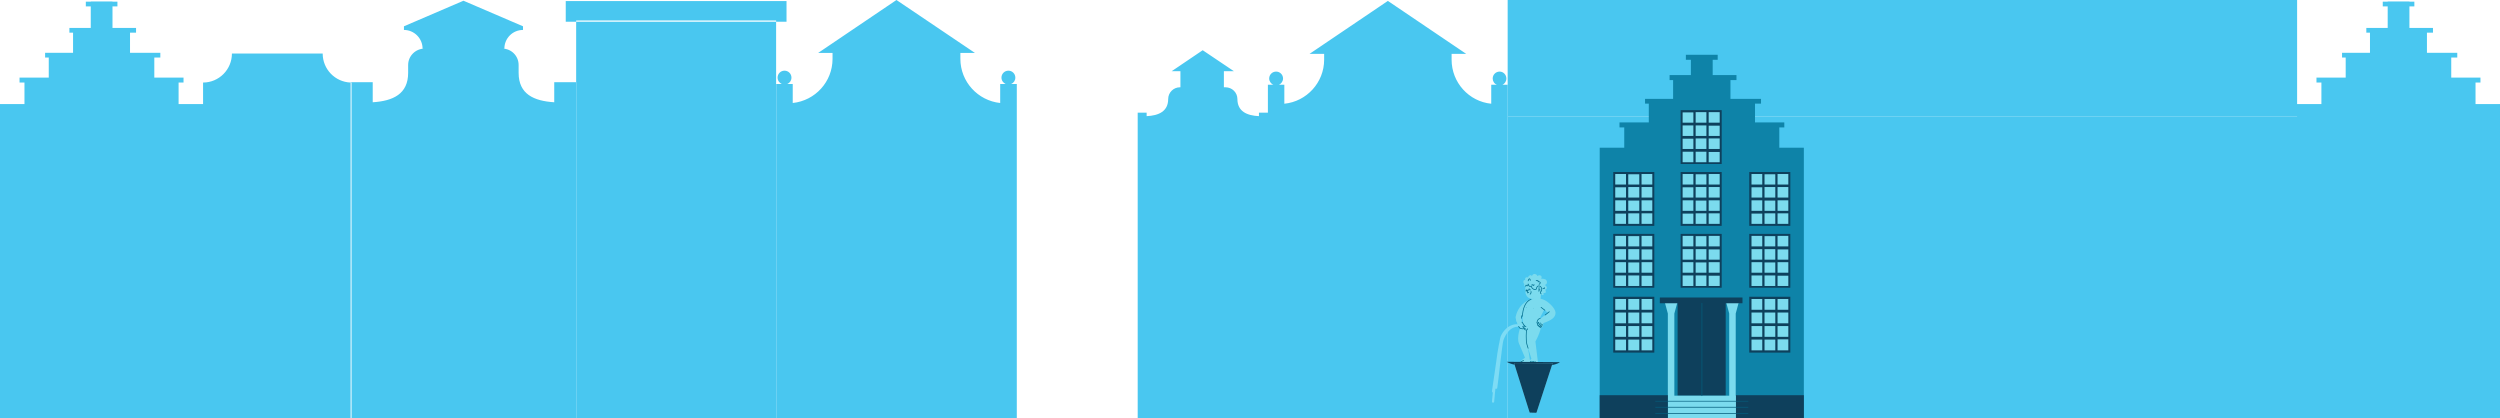 <svg width="1369" height="229" viewBox="0 0 1369 229" fill="none" xmlns="http://www.w3.org/2000/svg">
<path fill-rule="evenodd" clip-rule="evenodd" d="M623 254.9V238.7H556.8V254.9H516.1V255H655.6V254.9H623ZM623 61.7H627.9V63.6C634.5 63.3 639.7 61 639.7 54.2C639.7 50.7 642.6 47.8 646.1 47.8H646.4V39H641.6L658.6 27.5L675.7 39H670.2V47.8H671.1C674.7 47.8 677.6 50.7 677.6 54.2C677.6 61 682.8 63.3 689.4 63.6V61.7H694.3V46.4H697.3C696 45.9 695 44.5 695 43C695 40.9 696.7 39.2 698.8 39.2C700.9 39.2 702.6 40.9 702.6 43C702.6 44.5 701.6 45.9 700.3 46.4H703.3V56.8C715.5 55.6 725.1 45.2 725.1 32.7V29.5H717.1L760 0.5L802.9 29.5H794.9V32.7C794.9 45.2 804.4 55.6 816.6 56.8V46.4H819.7C818.3 45.9 817.4 44.5 817.4 43C817.4 40.9 819.1 39.2 821.2 39.2C823.2 39.2 824.9 40.9 824.9 43C824.9 44.5 824 45.9 822.7 46.4H825.6V63.8H825.7V63.7H1257.9V0H825.6V46.4H825.7V63.7H825.6V254.9H655.6V238.7H623V61.7ZM1257.9 255H825.6V254.9H825.7V63.8H1257.9V57H1271.2V45.2H1268.5V42.5H1284.5V31.5H1282.5V28.9H1297.8V17.9H1295.8V15.3H1307.5V3.5H1304.8V0.9H1307.5V0.8H1319.4V0.9H1322.1V3.5H1319.4V15.3H1332.3V17.9H1329V28.9H1345.6V31.5H1342.3V42.5H1358.3V45.2H1355.6V57H1369V254.4H1257.9V255ZM556.8 46V238.7H516.1V254.9H505.2V255H480V254.9H425.1V46H428.1C426.8 45.4 425.8 44.1 425.8 42.5C425.8 40.4 427.5 38.7 429.6 38.7C431.7 38.7 433.4 40.4 433.4 42.5C433.4 44.1 432.5 45.4 431.1 46H434.1V56.4C446.4 55.1 455.9 44.8 455.9 32.2V29H448L490.9 0L533.9 29H525.9V32.2C525.9 44.8 535.5 55.1 547.7 56.4V46H550.7C549.4 45.4 548.4 44.1 548.4 42.5C548.4 40.4 550.1 38.7 552.2 38.7C554.3 38.7 556 40.4 556 42.5C556 44.1 555.1 45.4 553.7 46H556.8ZM315.6 45H315.5V11.9H425V255.1H315.5V254.9H315.6V45ZM315.5 11.9H309.8V0.6H430.7V11.9H425V11.2H315.5V11.9ZM192.5 254.9V45.2C192.3 45.2 192.133 45.2 192 45.2V45H204.1V56C215.2 55.3 223.5 51.5 223.5 39.9V35.6C223.5 30.6 227.6 26.6 232.6 26.6H231.4C231.4 21 226.8 16.4 221.2 16.4V14.4L253.8 0.4L286.4 14.4V16.4C280.7 16.4 276.2 21 276.2 26.6H275C280 26.6 284 30.6 284 35.6V39.9C284 51.6 292.4 55.3 303.5 56V45H315.5V254.9H192.5ZM192.5 254.9V255.1H111.2V254.4H0V57H13.4V45.2H10.7V42.5H26.7V31.5H24.7V28.9H40V17.9H38V15.3H49.7V3.5H47V0.9H49.7V0.8H61.6V0.9H64.3V3.5H61.6V15.3H74.5V17.9H71.2V28.9H87.8V31.5H84.5V42.5H100.5V45.2H97.8V57H111.2V45.2C119.9 45.2 127 38.1 127 29.3H176.7C176.7 37.9 183.5 44.9 192 45.2V254.9H192.5Z" fill="#49C7F0"/>
<path d="M974.347 80.888V69.778H977.09V67.034H961.042V56.747H964.334V54.141H947.6V43.854H950.892V41.11H937.861V32.743H940.604V30H923.185V32.743H925.928V41.11H914.269V43.854H916.189V54.141H900.827V56.747H902.884V67.034H886.836V69.778H889.442V80.888H876V229.3H987.789V80.888H974.347Z" fill="#0E83A8"/>
<path d="M944.993 216.681H918.657V165.107H944.993V216.681Z" fill="#0E405C"/>
<path d="M950.618 216.681H913.31V229.3H950.618V216.681ZM911.526 165.107L913.31 171.691V216.681H916.876V171.691L918.659 165.107H911.526ZM945.132 165.107L946.915 171.691V216.681H950.481V171.691L952.264 165.107H945.132Z" fill="#7BDBEE"/>
<path d="M954.184 166.067H908.919V162.912H954.184V166.067ZM913.309 229.025H876V216.406H913.309V229.025ZM987.789 229.025H950.617V216.406H987.789V229.025Z" fill="#0E405C"/>
<path d="M931.963 166.067V216.681" stroke="#035C7B" stroke-width="0.4" stroke-linecap="round" stroke-linejoin="round"/>
<path d="M957.202 219.698H906.588" stroke="#035C7B" stroke-width="0.4" stroke-linecap="round" stroke-linejoin="round"/>
<path d="M957.202 222.991H906.588" stroke="#035C7B" stroke-width="0.4" stroke-linecap="round" stroke-linejoin="round"/>
<path d="M957.202 226.42H906.588" stroke="#035C7B" stroke-width="0.4" stroke-linecap="round" stroke-linejoin="round"/>
<path d="M905.902 193.089H883.407V162.501H905.902V193.089Z" fill="#0E405C"/>
<path d="M890.403 169.633H884.505V163.735H890.403V169.633ZM897.673 169.633H891.637V163.735H897.673V169.633ZM904.805 169.633H898.907V163.735H904.805V169.633ZM890.403 177.04H884.505V171.142H890.403V177.04ZM897.673 177.04H891.637V171.142H897.673V177.04ZM904.805 177.04H898.907V171.142H904.805V177.04ZM890.403 184.447H884.505V178.549H890.403V184.447ZM897.673 184.447H891.637V178.549H897.673V184.447ZM904.805 184.447H898.907V178.549H904.805V184.447ZM890.403 191.854H884.505V185.956H890.403V191.854ZM897.673 191.854H891.637V185.956H897.673V191.854ZM904.805 191.854H898.907V185.819H904.805V191.854Z" fill="#7BDBEE"/>
<path d="M980.383 193.089H957.888V162.501H980.383V193.089Z" fill="#0E405C"/>
<path d="M965.019 169.633H959.121V163.735H965.019V169.633ZM972.152 169.633H966.254V163.735H972.152V169.633ZM979.284 169.633H973.386V163.735H979.284V169.633ZM965.019 177.04H959.121V171.142H965.019V177.04ZM972.152 177.04H966.254V171.142H972.152V177.04ZM979.284 177.04H973.386V171.142H979.284V177.04ZM965.019 184.447H959.121V178.549H965.019V184.447ZM972.152 184.447H966.254V178.549H972.152V184.447ZM979.284 184.447H973.386V178.549H979.284V184.447ZM965.019 191.854H959.121V185.956H965.019V191.854ZM972.152 191.854H966.254V185.956H972.152V191.854ZM979.284 191.854H973.386V185.819H979.284V191.854Z" fill="#7BDBEE"/>
<path d="M905.902 157.563H883.407V128.073H905.902V157.563Z" fill="#0E405C"/>
<path d="M890.403 134.93H884.505V129.169H890.403V134.93ZM897.673 134.93H891.637V129.307H897.673V134.93ZM904.805 134.93H898.907V129.169H904.805V134.93ZM890.403 142.2H884.505V136.439H890.403V142.2ZM897.673 142.2H891.637V136.439H897.673V142.2ZM904.805 142.2H898.907V136.576H904.805V142.2ZM890.403 149.333H884.505V143.572H890.403V149.333ZM897.673 149.333H891.637V143.709H897.673V149.333ZM904.805 149.333H898.907V143.572H904.805V149.333ZM890.403 156.602H884.505V150.841H890.403V156.602ZM897.673 156.602H891.637V150.841H897.673V156.602ZM904.805 156.602H898.907V150.979H904.805V156.602Z" fill="#7BDBEE"/>
<path d="M980.383 157.563H957.888V128.073H980.383V157.563Z" fill="#0E405C"/>
<path d="M965.019 134.93H959.121V129.169H965.019V134.93ZM972.152 134.93H966.254V129.307H972.152V134.93ZM979.284 134.93H973.386V129.169H979.284V134.93ZM965.019 142.2H959.121V136.439H965.019V142.2ZM972.152 142.2H966.254V136.439H972.152V142.2ZM979.284 142.2H973.386V136.576H979.284V142.2ZM965.019 149.333H959.121V143.572H965.019V149.333ZM972.152 149.333H966.254V143.709H972.152V149.333ZM979.284 149.333H973.386V143.572H979.284V149.333ZM965.019 156.602H959.121V150.841H965.019V156.602ZM972.152 156.602H966.254V150.841H972.152V156.602ZM979.284 156.602H973.386V150.979H979.284V156.602Z" fill="#7BDBEE"/>
<path d="M905.902 123.683H883.407V94.193H905.902V123.683Z" fill="#0E405C"/>
<path d="M890.403 101.051H884.505V95.29H890.403V101.051ZM897.673 101.051H891.637V95.428H897.673V101.051ZM904.805 101.051H898.907V95.29H904.805V101.051ZM890.403 108.184H884.505V102.56H890.403V108.184ZM897.673 108.184H891.637V102.423H897.673V108.184ZM904.805 108.184H898.907V102.423H904.805V108.184ZM890.403 115.454H884.505V109.693H890.403V115.454ZM897.673 115.454H891.637V109.83H897.673V115.454ZM904.805 115.454H898.907V109.693H904.805V115.454ZM890.403 122.586H884.505V116.963H890.403V122.586ZM897.673 122.586H891.637V116.825H897.673V122.586ZM904.805 122.586H898.907V116.825H904.805V122.586Z" fill="#7BDBEE"/>
<path d="M942.799 157.563H920.304V128.073H942.799V157.563Z" fill="#0E405C"/>
<path d="M927.299 134.93H921.401V129.169H927.299V134.93ZM934.432 134.93H928.534V129.307H934.432V134.93ZM941.702 134.93H935.666V129.169H941.702V134.93ZM927.299 142.2H921.401V136.439H927.299V142.2ZM934.432 142.2H928.534V136.439H934.432V142.2ZM941.702 142.2H935.666V136.576H941.702V142.2ZM927.299 149.333H921.401V143.572H927.299V149.333ZM934.432 149.333H928.534V143.709H934.432V149.333ZM941.702 149.333H935.666V143.572H941.702V149.333ZM927.299 156.602H921.401V150.841H927.299V156.602ZM934.432 156.602H928.534V150.841H934.432V156.602ZM941.702 156.602H935.666V150.979H941.702V156.602Z" fill="#7BDBEE"/>
<path d="M942.799 123.683H920.304V94.193H942.799V123.683Z" fill="#0E405C"/>
<path d="M927.299 101.051H921.401V95.29H927.299V101.051ZM934.432 101.051H928.534V95.428H934.432V101.051ZM941.702 101.051H935.666V95.29H941.702V101.051ZM927.299 108.184H921.401V102.56H927.299V108.184ZM934.432 108.184H928.534V102.423H934.432V108.184ZM941.702 108.184H935.666V102.423H941.702V108.184ZM927.299 115.454H921.401V109.693H927.299V115.454ZM934.432 115.454H928.534V109.83H934.432V115.454ZM941.702 115.454H935.666V109.693H941.702V115.454ZM927.299 122.586H921.401V116.963H927.299V122.586ZM934.432 122.586H928.534V116.825H934.432V122.586ZM941.702 122.586H935.666V116.825H941.702V122.586Z" fill="#7BDBEE"/>
<path d="M942.799 89.804H920.304V60.313H942.799V89.804Z" fill="#0E405C"/>
<path d="M927.299 67.172H921.401V61.548H927.299V67.172ZM934.432 67.172H928.534V61.411H934.432V67.172ZM941.702 67.172H935.666V61.411H941.702V67.172ZM927.299 74.441H921.401V68.68H927.299V74.441ZM934.432 74.441H928.534V68.68H934.432V74.441ZM941.702 74.441H935.666V68.817H941.702V74.441ZM927.299 81.574H921.401V75.95H927.299V81.574ZM934.432 81.574H928.534V75.813H934.432V81.574ZM941.702 81.574H935.666V75.813H941.702V81.574ZM927.299 88.844H921.401V83.083H927.299V88.844ZM934.432 88.844H928.534V83.083H934.432V88.844ZM941.702 88.844H935.666V83.22H941.702V88.844Z" fill="#7BDBEE"/>
<path d="M980.383 123.683H957.888V94.193H980.383V123.683Z" fill="#0E405C"/>
<path d="M965.019 101.051H959.121V95.29H965.019V101.051ZM972.152 101.051H966.254V95.428H972.152V101.051ZM979.284 101.051H973.386V95.29H979.284V101.051ZM965.019 108.184H959.121V102.56H965.019V108.184ZM972.152 108.184H966.254V102.423H972.152V108.184ZM979.284 108.184H973.386V102.423H979.284V108.184ZM965.019 115.454H959.121V109.693H965.019V115.454ZM972.152 115.454H966.254V109.83H972.152V115.454ZM979.284 115.454H973.386V109.693H979.284V115.454ZM965.019 122.586H959.121V116.963H965.019V122.586ZM972.152 122.586H966.254V116.825H972.152V122.586ZM979.284 122.586H973.386V116.825H979.284V122.586Z" fill="#7BDBEE"/>
<path d="M830.1 173.113C830.5 170.813 832.8 165.313 838.6 163.913V164.313L836.2 171.113L833.2 173.613L833.4 176.613C833.7 176.913 833.8 177.213 833.9 177.413C834.1 177.813 834.3 178.313 834.6 178.613C834.6 178.613 834.8 178.913 834.4 178.913C833.9 178.913 833.1 178.113 833.1 178.113V179.213C833.1 179.213 833.4 179.413 833.7 179.513C833.9 179.613 834.3 179.813 834.2 180.013C834.1 180.313 832.7 180.113 832.5 179.813C832.2 179.313 831.8 178.813 831.5 178.213C830.7 176.813 829.8 174.813 830.1 173.113Z" fill="#7BDBEE"/>
<path fill-rule="evenodd" clip-rule="evenodd" d="M833.9 176.213C833.2 172.013 834.4 165.313 838.5 164.013C841.2 163.113 843.3 163.413 844.8 163.913C847.7 164.813 851.7 168.813 851.8 171.113C851.9 173.513 850.2 175.213 845.1 176.913C845.1 177.613 845 179.213 844.3 179.213C844.1 179.213 843.933 179.213 843.8 179.213C843.5 181.113 842.6 183.713 840.8 187.013L842.2 198.613H837.2H832.4C832 198.513 832.4 198.113 832.6 197.813C833.3 197.113 834.8 196.113 835.1 195.913C835.1 195.913 833 190.913 831.8 188.113C830.4 184.913 832.4 178.613 833.9 176.213ZM843.2 174.213C843.266 174.213 843.333 174.279 843.4 174.413C843.466 174.413 843.533 174.413 843.6 174.413L847.7 171.313L845.6 169.613L843.2 174.213ZM838.6 196.413C838.6 196.413 837.6 193.413 836.8 190.713C836.866 191.113 836.9 191.479 836.9 191.813C837.3 193.813 837.6 195.913 837.8 197.313C838.1 197.013 838.6 196.413 838.6 196.413Z" fill="#7BDBEE"/>
<path d="M843.8 179.213C843.5 179.213 843.4 179.113 843.4 179.113C843.4 179.113 842.9 179.113 842.9 178.713C842.6 178.713 842.3 178.513 842.3 178.213C842 178.213 841.8 177.713 842 177.513C842.2 177.313 842.6 176.813 842.6 176.513C842.2 176.913 842 177.013 841.8 177.013C841.5 176.913 841.6 176.513 841.8 176.013C842 175.513 842.1 174.613 843.4 174.413" stroke="#006D8D" stroke-width="0.4" stroke-linecap="round" stroke-linejoin="round"/>
<path d="M835.3 156.713C835.6 153.813 837.1 153.213 839.7 153.213C842.3 153.213 844.4 155.513 844.4 158.413C844.4 159.313 844.2 160.213 843.9 160.913L843.6 163.713L839.9 164.413L840 163.613C839.933 163.679 839.833 163.713 839.7 163.713C837.1 163.713 834.6 162.513 835.3 156.713ZM834 179.813C834 179.813 834.4 179.413 834.1 179.113C833.8 178.813 832.8 177.513 832.8 177.513V179.113L834 179.813ZM834.2 154.613C834.2 154.213 834.2 153.813 834.4 153.613C834.6 153.313 834.9 153.313 835.2 153.413C835.1 153.113 835.1 152.513 835.3 152.213C835.6 151.813 836.6 151.513 836.8 152.213C836.6 151.713 837.1 151.113 837.5 150.913C837.7 150.713 838 150.613 838.4 150.713C838.6 150.813 838.8 151.013 838.9 151.213C839 151.013 839.1 150.813 839.1 150.713C839.3 150.413 839.7 150.113 840 150.013C840.7 149.913 841.9 150.413 841.8 151.213C842.3 150.813 843.1 150.513 843.7 150.913C844.4 151.213 844.3 152.213 843.9 152.713C844.1 152.613 844.4 152.613 844.6 152.613C844.866 152.613 845.133 152.646 845.4 152.713C846 152.813 846.5 153.013 846.8 153.513C847.2 154.013 847.2 154.913 846.9 155.413C846.7 155.713 846.2 155.913 845.9 156.113C846.3 156.213 846.8 156.713 847 157.213C847.1 157.513 847.1 157.813 846.9 158.113C846.8 158.413 846.4 158.713 846 158.713C846.4 158.813 846.5 159.413 846.5 159.813C846.5 160.113 846.3 160.413 846 160.413C845.7 160.513 845.4 160.413 845.1 160.413C845.2 160.613 845.4 160.813 845.3 161.113C845.3 161.413 845.1 161.613 844.8 161.613C844.5 161.613 844.2 161.413 844 161.113C843.8 160.813 843.4 160.313 843.5 159.913C843.5 159.913 843.466 159.913 843.4 159.913C843.466 159.913 843.5 159.879 843.5 159.813C844.2 159.413 844.5 158.413 844.1 157.513C843.7 156.613 842.8 156.213 842.1 156.613C841.7 156.913 841.4 157.413 841.4 158.013C840.8 159.213 838.6 158.013 838.5 156.413C838.366 156.746 838.133 156.879 837.8 156.813C837.6 156.713 837.4 156.613 837.3 156.413C837.1 156.213 836.9 155.813 836.8 155.513C836.8 155.713 836.7 156.113 836.5 156.313C836.3 156.613 835.7 156.413 835.7 156.113C835.5 156.413 835.3 156.813 834.9 156.613C834.5 156.513 834.2 155.713 834.9 155.713C834.5 155.413 834.3 155.013 834.2 154.613Z" fill="#7BDBEE"/>
<path d="M843.9 160.913C843.7 160.613 843.4 160.313 843.5 160.013C843.5 159.946 843.5 159.913 843.5 159.913C844.2 159.513 844.5 158.513 844.1 157.613C843.7 156.713 842.8 156.313 842.1 156.713C841.7 157.013 841.4 157.513 841.4 158.113C840.8 159.313 838.6 158.113 838.5 156.513C838.433 156.846 838.2 156.979 837.8 156.913C837.6 156.813 837.4 156.713 837.3 156.513C837.1 156.213 836.9 155.813 836.8 155.513C836.8 155.813 836.7 156.213 836.6 156.413C836.3 156.713 835.7 156.513 835.7 156.113C835.6 156.413 835.5 156.613 835.3 156.713" stroke="#006D8D" stroke-width="0.4" stroke-linecap="round" stroke-linejoin="round"/>
<path d="M833.4 176.413C833.7 176.613 834 177.213 834.1 177.413C834.3 177.813 834.6 178.113 835 178.313C835.1 178.413 834.9 178.713 834.5 178.713C834 178.713 832.8 177.813 832.8 177.813L833.1 179.013C833.1 179.013 833.5 179.113 833.8 179.213C834.4 179.313 834.7 179.513 834.6 179.813C834.5 180.013 832.7 179.913 832.4 179.613C832 179.213 831.6 178.613 831.4 178.013C830.7 176.513 829.8 174.813 830.1 173.113" fill="#7BDBEE"/>
<path d="M834.8 178.613C834.9 178.513 835.2 178.513 834.9 178.313C834.8 178.213 834.6 178.113 834.3 177.713C834 177.313 833.8 176.613 833.4 176.413" stroke="#006D8D" stroke-width="0.4" stroke-linecap="round" stroke-linejoin="round"/>
<path d="M817.6 220.513C817.6 220.513 817.567 220.513 817.5 220.513C817.2 220.513 817 220.213 817 219.913C817.1 219.413 819.5 191.113 821.6 185.613C823.1 182.013 825.6 179.113 828.4 178.013C830.3 177.313 832.3 177.413 834.1 178.313C834.4 178.413 834.6 178.813 834.4 179.113C834.3 179.413 833.9 179.513 833.6 179.413C832 178.613 830.4 178.546 828.8 179.213C826.3 180.113 824.1 182.713 822.8 186.113C820.7 191.413 818.2 219.913 818.2 220.013C818.2 220.313 817.9 220.513 817.6 220.513ZM819.3 212.913C819.3 212.913 819.267 212.913 819.2 212.913C818.9 212.913 818.7 212.613 818.7 212.213C819.3 208.513 821.4 187.813 822.2 185.813C823.2 183.113 825.1 179.613 828.3 178.213C830.1 177.413 832.033 177.413 834.1 178.213C834.4 178.413 834.6 178.713 834.4 179.013C834.3 179.413 834 179.513 833.6 179.413C831.867 178.746 830.267 178.746 828.8 179.413C826.6 180.313 824.6 182.713 823.3 186.213C822.6 188.113 820.5 208.813 819.9 212.413C819.9 212.713 819.6 212.913 819.3 212.913ZM817.6 214.913C817.6 214.913 817.567 214.913 817.5 214.913C817.2 214.913 817 214.613 817 214.213C817.8 209.313 820.8 186.213 821.9 183.913C824.5 178.513 829.5 176.213 834.1 178.313C834.4 178.413 834.6 178.813 834.4 179.113C834.3 179.413 833.9 179.513 833.6 179.413C829.6 177.613 825.4 179.613 823 184.413C822 186.613 819 209.613 818.2 214.413C818.2 214.713 817.9 214.913 817.6 214.913Z" fill="#7DDCF5"/>
<path d="M838.4 159.613C838.4 159.613 838.6 160.613 837.9 161.113M842.8 155.713C844 154.913 843.4 154.113 842.2 154.313C842.5 153.813 842.3 153.413 841.2 153.613M846 169.913L843.9 168.313M848.4 170.713L846.1 172.513M833.1 172.913L833.2 174.313M843.4 176.813C843.2 177.713 842.9 177.913 842.3 178.213M843.9 177.313C843.9 178.313 843.5 178.513 842.9 178.713M844.5 177.613C844.4 178.513 844.4 178.913 843.4 179.113M836.6 158.813L836.5 160.413L837.1 160.113M836.5 180.013C836.4 180.713 835.8 180.913 835.6 180.613C835.1 180.913 834.6 180.113 834.6 179.613M837.2 159.013C837 157.813 837.6 158.113 838 158.813M835.7 159.513C835.5 158.313 836 158.613 836.2 159.313M842.7 159.513L842.8 157.413M843.4 158.813L842.7 158.613" stroke="#006D8D" stroke-width="0.4" stroke-linecap="round" stroke-linejoin="round"/>
<path d="M839.5 168.813C839.5 168.813 839.5 168.913 839.6 168.913C839.7 168.913 839.8 168.813 839.8 168.813C839.8 168.713 839.7 168.613 839.6 168.613C839.5 168.613 839.5 168.713 839.5 168.813ZM835.6 168.213C835.6 168.313 835.7 168.413 835.8 168.413C835.9 168.413 836 168.313 836 168.213C836 168.113 835.9 168.113 835.8 168.113C835.7 168.113 835.6 168.113 835.6 168.213Z" fill="#3DA7C4"/>
<path d="M838.4 197.812C838.3 198.012 838 198.212 837.9 198.312C837.8 198.512 837.9 198.612 838.1 198.612M839.1 197.912C838.9 198.212 838.6 198.412 838.9 198.712M839.9 197.912C839.6 198.212 839.4 198.412 839.7 198.612M840.7 198.012C840.3 198.212 840.3 198.412 840.4 198.612M834.3 197.312C834.2 197.312 834 197.512 833.9 197.612C833 197.812 832.9 198.412 833.7 198.612M833 198.012C832.7 198.212 832.5 198.412 832.9 198.612M840 155.712C840.2 156.512 839.5 156.612 838.9 155.712M845.6 157.512C846 158.012 845.6 158.312 844.9 157.912M836.8 153.812C837.2 152.312 837.9 152.412 838 153.512M835.9 180.912C835.9 180.912 835.4 186.312 836.2 188.812C836.4 189.412 836.6 190.046 836.8 190.712M838.4 163.912C835.2 165.012 833.8 169.312 833.7 173.212" stroke="#006D8D" stroke-width="0.4" stroke-linecap="round" stroke-linejoin="round"/>
<path d="M835.6 178.813C834.9 178.613 834 178.413 833.9 178.713C833.7 179.013 834 179.313 834.9 179.713" fill="#7BDBEE"/>
<path d="M835.6 178.813C834.9 178.613 834 178.413 833.9 178.713C833.7 179.013 834.3 179.513 835.3 179.913" stroke="#006D8D" stroke-width="0.4" stroke-linecap="round" stroke-linejoin="round"/>
<path d="M834.6 179.913C834.1 180.313 832.9 179.913 832.5 179.813C832.2 179.613 831.9 179.313 831.6 178.713" stroke="#006D8D" stroke-width="0.4" stroke-linecap="round" stroke-linejoin="round"/>
<path d="M825.1 198.113L854.2 198.313C854.2 198.313 851.8 200.813 839.7 200.713C828.3 200.713 825.1 198.113 825.1 198.113Z" fill="#0E405C"/>
<path d="M837.6 225.812L841.4 225.912L850.2 198.912L829.1 198.812L837.6 225.812Z" fill="url(#paint0_linear_0_1)"/>
<path d="M837.6 225.812L841.4 225.912L850.2 198.912L829.1 198.812L837.6 225.812Z" fill="#0E405C"/>
<path d="M841.4 225.913L837.6 225.813C837.6 225.813 838.3 225.113 839.5 225.113C840.8 225.113 841.4 225.913 841.4 225.913Z" fill="#0E405C"/>
<defs>
<linearGradient id="paint0_linear_0_1" x1="850.107" y1="212.418" x2="829.061" y2="212.311" gradientUnits="userSpaceOnUse">
<stop stop-color="#7BDBEE"/>
<stop offset="1" stop-color="#7BDBEE"/>
</linearGradient>
</defs>
</svg>
